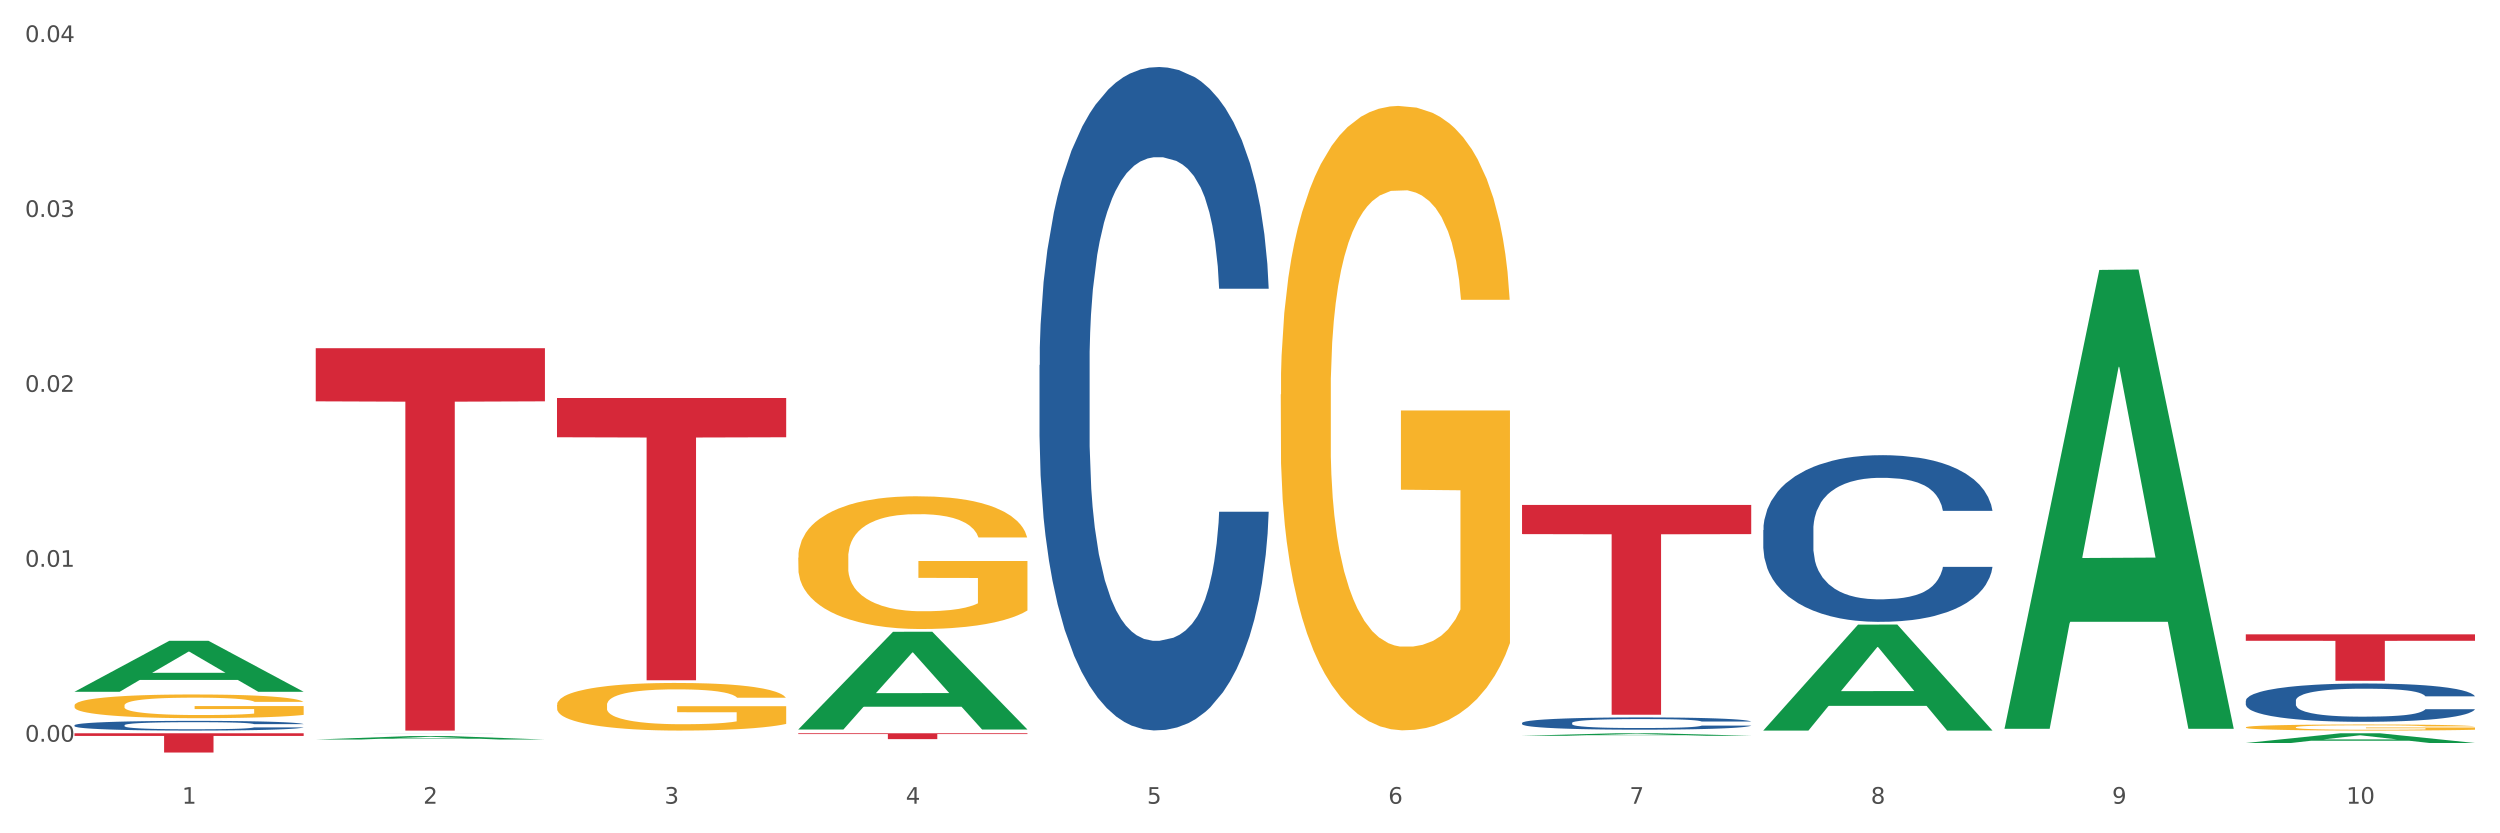 <?xml version="1.0" encoding="utf-8" standalone="no"?>
<!DOCTYPE svg PUBLIC "-//W3C//DTD SVG 1.1//EN"
  "http://www.w3.org/Graphics/SVG/1.1/DTD/svg11.dtd">
<svg xmlns:xlink="http://www.w3.org/1999/xlink" width="1080pt" height="360pt" viewBox="0 0 1080 360" xmlns="http://www.w3.org/2000/svg" version="1.1">
 <rect x="0" y="0" width="1080" height="360" fill="#333333" stroke="none"/>
 <defs>
  <style type="text/css">*{stroke-linejoin: round; stroke-linecap: butt}</style>
 </defs>
 <g id="figure_1">
  <g id="patch_1">
   <path d="M 0 360 
L 1080 360 
L 1080 0 
L 0 0 
z
" style="fill: #ffffff; stroke: #ffffff; stroke-linejoin: miter"/>
  </g>
  <g id="axes_1">
   <g id="matplotlib.axis_1">
    <g id="xtick_1">
     <g id="text_1">
      <!-- 1 -->
      <g style="fill: #4d4d4d" transform="translate(78.627 347.204) scale(0.096 -0.096)">
       <defs>
        <path id="DejaVuSans-31" d="M 794 531 
L 1825 531 
L 1825 4091 
L 703 3866 
L 703 4441 
L 1819 4666 
L 2450 4666 
L 2450 531 
L 3481 531 
L 3481 0 
L 794 0 
L 794 531 
z
" transform="scale(0.016)"/>
       </defs>
       <use xlink:href="#DejaVuSans-31"/>
      </g>
     </g>
    </g>
    <g id="xtick_2">
     <g id="text_2">
      <!-- 2 -->
      <g style="fill: #4d4d4d" transform="translate(182.851 347.204) scale(0.096 -0.096)">
       <defs>
        <path id="DejaVuSans-32" d="M 1228 531 
L 3431 531 
L 3431 0 
L 469 0 
L 469 531 
Q 828 903 1448 1529 
Q 2069 2156 2228 2338 
Q 2531 2678 2651 2914 
Q 2772 3150 2772 3378 
Q 2772 3750 2511 3984 
Q 2250 4219 1831 4219 
Q 1534 4219 1204 4116 
Q 875 4013 500 3803 
L 500 4441 
Q 881 4594 1212 4672 
Q 1544 4750 1819 4750 
Q 2544 4750 2975 4387 
Q 3406 4025 3406 3419 
Q 3406 3131 3298 2873 
Q 3191 2616 2906 2266 
Q 2828 2175 2409 1742 
Q 1991 1309 1228 531 
z
" transform="scale(0.016)"/>
       </defs>
       <use xlink:href="#DejaVuSans-32"/>
      </g>
     </g>
    </g>
    <g id="xtick_3">
     <g id="text_3">
      <!-- 3 -->
      <g style="fill: #4d4d4d" transform="translate(287.074 347.204) scale(0.096 -0.096)">
       <defs>
        <path id="DejaVuSans-33" d="M 2597 2516 
Q 3050 2419 3304 2112 
Q 3559 1806 3559 1356 
Q 3559 666 3084 287 
Q 2609 -91 1734 -91 
Q 1441 -91 1130 -33 
Q 819 25 488 141 
L 488 750 
Q 750 597 1062 519 
Q 1375 441 1716 441 
Q 2309 441 2620 675 
Q 2931 909 2931 1356 
Q 2931 1769 2642 2001 
Q 2353 2234 1838 2234 
L 1294 2234 
L 1294 2753 
L 1863 2753 
Q 2328 2753 2575 2939 
Q 2822 3125 2822 3475 
Q 2822 3834 2567 4026 
Q 2313 4219 1838 4219 
Q 1578 4219 1281 4162 
Q 984 4106 628 3988 
L 628 4550 
Q 988 4650 1302 4700 
Q 1616 4750 1894 4750 
Q 2613 4750 3031 4423 
Q 3450 4097 3450 3541 
Q 3450 3153 3228 2886 
Q 3006 2619 2597 2516 
z
" transform="scale(0.016)"/>
       </defs>
       <use xlink:href="#DejaVuSans-33"/>
      </g>
     </g>
    </g>
    <g id="xtick_4">
     <g id="text_4">
      <!-- 4 -->
      <g style="fill: #4d4d4d" transform="translate(391.298 347.204) scale(0.096 -0.096)">
       <defs>
        <path id="DejaVuSans-34" d="M 2419 4116 
L 825 1625 
L 2419 1625 
L 2419 4116 
z
M 2253 4666 
L 3047 4666 
L 3047 1625 
L 3713 1625 
L 3713 1100 
L 3047 1100 
L 3047 0 
L 2419 0 
L 2419 1100 
L 313 1100 
L 313 1709 
L 2253 4666 
z
" transform="scale(0.016)"/>
       </defs>
       <use xlink:href="#DejaVuSans-34"/>
      </g>
     </g>
    </g>
    <g id="xtick_5">
     <g id="text_5">
      <!-- 5 -->
      <g style="fill: #4d4d4d" transform="translate(495.522 347.204) scale(0.096 -0.096)">
       <defs>
        <path id="DejaVuSans-35" d="M 691 4666 
L 3169 4666 
L 3169 4134 
L 1269 4134 
L 1269 2991 
Q 1406 3038 1543 3061 
Q 1681 3084 1819 3084 
Q 2600 3084 3056 2656 
Q 3513 2228 3513 1497 
Q 3513 744 3044 326 
Q 2575 -91 1722 -91 
Q 1428 -91 1123 -41 
Q 819 9 494 109 
L 494 744 
Q 775 591 1075 516 
Q 1375 441 1709 441 
Q 2250 441 2565 725 
Q 2881 1009 2881 1497 
Q 2881 1984 2565 2268 
Q 2250 2553 1709 2553 
Q 1456 2553 1204 2497 
Q 953 2441 691 2322 
L 691 4666 
z
" transform="scale(0.016)"/>
       </defs>
       <use xlink:href="#DejaVuSans-35"/>
      </g>
     </g>
    </g>
    <g id="xtick_6">
     <g id="text_6">
      <!-- 6 -->
      <g style="fill: #4d4d4d" transform="translate(599.745 347.204) scale(0.096 -0.096)">
       <defs>
        <path id="DejaVuSans-36" d="M 2113 2584 
Q 1688 2584 1439 2293 
Q 1191 2003 1191 1497 
Q 1191 994 1439 701 
Q 1688 409 2113 409 
Q 2538 409 2786 701 
Q 3034 994 3034 1497 
Q 3034 2003 2786 2293 
Q 2538 2584 2113 2584 
z
M 3366 4563 
L 3366 3988 
Q 3128 4100 2886 4159 
Q 2644 4219 2406 4219 
Q 1781 4219 1451 3797 
Q 1122 3375 1075 2522 
Q 1259 2794 1537 2939 
Q 1816 3084 2150 3084 
Q 2853 3084 3261 2657 
Q 3669 2231 3669 1497 
Q 3669 778 3244 343 
Q 2819 -91 2113 -91 
Q 1303 -91 875 529 
Q 447 1150 447 2328 
Q 447 3434 972 4092 
Q 1497 4750 2381 4750 
Q 2619 4750 2861 4703 
Q 3103 4656 3366 4563 
z
" transform="scale(0.016)"/>
       </defs>
       <use xlink:href="#DejaVuSans-36"/>
      </g>
     </g>
    </g>
    <g id="xtick_7">
     <g id="text_7">
      <!-- 7 -->
      <g style="fill: #4d4d4d" transform="translate(703.969 347.204) scale(0.096 -0.096)">
       <defs>
        <path id="DejaVuSans-37" d="M 525 4666 
L 3525 4666 
L 3525 4397 
L 1831 0 
L 1172 0 
L 2766 4134 
L 525 4134 
L 525 4666 
z
" transform="scale(0.016)"/>
       </defs>
       <use xlink:href="#DejaVuSans-37"/>
      </g>
     </g>
    </g>
    <g id="xtick_8">
     <g id="text_8">
      <!-- 8 -->
      <g style="fill: #4d4d4d" transform="translate(808.193 347.204) scale(0.096 -0.096)">
       <defs>
        <path id="DejaVuSans-38" d="M 2034 2216 
Q 1584 2216 1326 1975 
Q 1069 1734 1069 1313 
Q 1069 891 1326 650 
Q 1584 409 2034 409 
Q 2484 409 2743 651 
Q 3003 894 3003 1313 
Q 3003 1734 2745 1975 
Q 2488 2216 2034 2216 
z
M 1403 2484 
Q 997 2584 770 2862 
Q 544 3141 544 3541 
Q 544 4100 942 4425 
Q 1341 4750 2034 4750 
Q 2731 4750 3128 4425 
Q 3525 4100 3525 3541 
Q 3525 3141 3298 2862 
Q 3072 2584 2669 2484 
Q 3125 2378 3379 2068 
Q 3634 1759 3634 1313 
Q 3634 634 3220 271 
Q 2806 -91 2034 -91 
Q 1263 -91 848 271 
Q 434 634 434 1313 
Q 434 1759 690 2068 
Q 947 2378 1403 2484 
z
M 1172 3481 
Q 1172 3119 1398 2916 
Q 1625 2713 2034 2713 
Q 2441 2713 2670 2916 
Q 2900 3119 2900 3481 
Q 2900 3844 2670 4047 
Q 2441 4250 2034 4250 
Q 1625 4250 1398 4047 
Q 1172 3844 1172 3481 
z
" transform="scale(0.016)"/>
       </defs>
       <use xlink:href="#DejaVuSans-38"/>
      </g>
     </g>
    </g>
    <g id="xtick_9">
     <g id="text_9">
      <!-- 9 -->
      <g style="fill: #4d4d4d" transform="translate(912.416 347.204) scale(0.096 -0.096)">
       <defs>
        <path id="DejaVuSans-39" d="M 703 97 
L 703 672 
Q 941 559 1184 500 
Q 1428 441 1663 441 
Q 2288 441 2617 861 
Q 2947 1281 2994 2138 
Q 2813 1869 2534 1725 
Q 2256 1581 1919 1581 
Q 1219 1581 811 2004 
Q 403 2428 403 3163 
Q 403 3881 828 4315 
Q 1253 4750 1959 4750 
Q 2769 4750 3195 4129 
Q 3622 3509 3622 2328 
Q 3622 1225 3098 567 
Q 2575 -91 1691 -91 
Q 1453 -91 1209 -44 
Q 966 3 703 97 
z
M 1959 2075 
Q 2384 2075 2632 2365 
Q 2881 2656 2881 3163 
Q 2881 3666 2632 3958 
Q 2384 4250 1959 4250 
Q 1534 4250 1286 3958 
Q 1038 3666 1038 3163 
Q 1038 2656 1286 2365 
Q 1534 2075 1959 2075 
z
" transform="scale(0.016)"/>
       </defs>
       <use xlink:href="#DejaVuSans-39"/>
      </g>
     </g>
    </g>
    <g id="xtick_10">
     <g id="text_10">
      <!-- 10 -->
      <g style="fill: #4d4d4d" transform="translate(1013.586 347.204) scale(0.096 -0.096)">
       <defs>
        <path id="DejaVuSans-30" d="M 2034 4250 
Q 1547 4250 1301 3770 
Q 1056 3291 1056 2328 
Q 1056 1369 1301 889 
Q 1547 409 2034 409 
Q 2525 409 2770 889 
Q 3016 1369 3016 2328 
Q 3016 3291 2770 3770 
Q 2525 4250 2034 4250 
z
M 2034 4750 
Q 2819 4750 3233 4129 
Q 3647 3509 3647 2328 
Q 3647 1150 3233 529 
Q 2819 -91 2034 -91 
Q 1250 -91 836 529 
Q 422 1150 422 2328 
Q 422 3509 836 4129 
Q 1250 4750 2034 4750 
z
" transform="scale(0.016)"/>
       </defs>
       <use xlink:href="#DejaVuSans-31"/>
       <use xlink:href="#DejaVuSans-30" transform="translate(63.623 0)"/>
      </g>
     </g>
    </g>
    <g id="xtick_11"/>
    <g id="xtick_12"/>
    <g id="xtick_13"/>
    <g id="xtick_14"/>
    <g id="xtick_15"/>
    <g id="xtick_16"/>
    <g id="xtick_17"/>
    <g id="xtick_18"/>
    <g id="xtick_19"/>
   </g>
   <g id="matplotlib.axis_2">
    <g id="ytick_1">
     <g id="text_11">
      <!-- 0.00 -->
      <g style="fill: #4d4d4d" transform="translate(10.8 320.41) scale(0.096 -0.096)">
       <defs>
        <path id="DejaVuSans-2e" d="M 684 794 
L 1344 794 
L 1344 0 
L 684 0 
L 684 794 
z
" transform="scale(0.016)"/>
       </defs>
       <use xlink:href="#DejaVuSans-30"/>
       <use xlink:href="#DejaVuSans-2e" transform="translate(63.623 0)"/>
       <use xlink:href="#DejaVuSans-30" transform="translate(95.41 0)"/>
       <use xlink:href="#DejaVuSans-30" transform="translate(159.033 0)"/>
      </g>
     </g>
    </g>
    <g id="ytick_2">
     <g id="text_12">
      <!-- 0.01 -->
      <g style="fill: #4d4d4d" transform="translate(10.8 244.845) scale(0.096 -0.096)">
       <use xlink:href="#DejaVuSans-30"/>
       <use xlink:href="#DejaVuSans-2e" transform="translate(63.623 0)"/>
       <use xlink:href="#DejaVuSans-30" transform="translate(95.41 0)"/>
       <use xlink:href="#DejaVuSans-31" transform="translate(159.033 0)"/>
      </g>
     </g>
    </g>
    <g id="ytick_3">
     <g id="text_13">
      <!-- 0.02 -->
      <g style="fill: #4d4d4d" transform="translate(10.8 169.279) scale(0.096 -0.096)">
       <use xlink:href="#DejaVuSans-30"/>
       <use xlink:href="#DejaVuSans-2e" transform="translate(63.623 0)"/>
       <use xlink:href="#DejaVuSans-30" transform="translate(95.41 0)"/>
       <use xlink:href="#DejaVuSans-32" transform="translate(159.033 0)"/>
      </g>
     </g>
    </g>
    <g id="ytick_4">
     <g id="text_14">
      <!-- 0.03 -->
      <g style="fill: #4d4d4d" transform="translate(10.8 93.714) scale(0.096 -0.096)">
       <use xlink:href="#DejaVuSans-30"/>
       <use xlink:href="#DejaVuSans-2e" transform="translate(63.623 0)"/>
       <use xlink:href="#DejaVuSans-30" transform="translate(95.41 0)"/>
       <use xlink:href="#DejaVuSans-33" transform="translate(159.033 0)"/>
      </g>
     </g>
    </g>
    <g id="ytick_5">
     <g id="text_15">
      <!-- 0.04 -->
      <g style="fill: #4d4d4d" transform="translate(10.8 18.149) scale(0.096 -0.096)">
       <use xlink:href="#DejaVuSans-30"/>
       <use xlink:href="#DejaVuSans-2e" transform="translate(63.623 0)"/>
       <use xlink:href="#DejaVuSans-30" transform="translate(95.41 0)"/>
       <use xlink:href="#DejaVuSans-34" transform="translate(159.033 0)"/>
      </g>
     </g>
    </g>
    <g id="ytick_6"/>
    <g id="ytick_7"/>
    <g id="ytick_8"/>
    <g id="ytick_9"/>
   </g>
   <g id="PolyCollection_1">
    <path d="M 32.175 298.819 
L 32.277 298.799 
L 73.107 276.839 
L 90.051 276.819 
L 131.187 298.861 
L 111.589 298.861 
L 102.709 293.728 
L 60.552 293.728 
L 60.246 293.811 
L 51.671 298.861 
L 32.175 298.861 
L 32.175 298.819 
L 65.86 290.665 
L 97.401 290.644 
L 81.783 281.517 
L 81.579 281.475 
L 81.375 281.538 
L 65.758 290.644 
L 65.86 290.665 
L 32.175 298.819 
z
" clip-path="url(#p9b32206556)" style="fill: #109648"/>
    <path d="M 657.517 312.303 
L 657.634 312.298 
L 657.634 312.162 
L 657.985 311.979 
L 659.272 311.64 
L 660.911 311.383 
L 663.72 311.083 
L 665.241 310.957 
L 667.231 310.817 
L 671.327 310.589 
L 676.008 310.396 
L 679.285 310.289 
L 681.743 310.221 
L 687.244 310.1 
L 690.404 310.047 
L 693.681 310.003 
L 696.49 309.974 
L 701.171 309.94 
L 704.916 309.926 
L 709.247 309.921 
L 712.875 309.926 
L 717.673 309.945 
L 724.695 310.003 
L 727.387 310.037 
L 731.015 310.095 
L 734.76 310.173 
L 737.803 310.25 
L 741.314 310.362 
L 744.943 310.507 
L 748.454 310.691 
L 750.911 310.86 
L 752.901 311.039 
L 754.657 311.257 
L 755.944 311.494 
L 756.529 311.693 
L 735.112 311.693 
L 734.526 311.514 
L 733.356 311.32 
L 732.186 311.189 
L 730.898 311.083 
L 728.909 310.962 
L 727.153 310.884 
L 724.227 310.792 
L 721.535 310.734 
L 719.312 310.701 
L 716.62 310.671 
L 710.885 310.642 
L 706.789 310.642 
L 704.214 310.652 
L 701.054 310.676 
L 698.362 310.71 
L 695.202 310.768 
L 692.745 310.831 
L 690.287 310.914 
L 688.882 310.972 
L 686.776 311.078 
L 685.371 311.165 
L 683.499 311.315 
L 682.445 311.422 
L 680.573 311.698 
L 679.754 311.901 
L 679.402 312.041 
L 679.168 312.196 
L 679.168 312.952 
L 679.871 313.29 
L 680.456 313.436 
L 681.392 313.6 
L 683.148 313.813 
L 685.722 314.021 
L 688.414 314.171 
L 690.638 314.263 
L 692.745 314.331 
L 694.851 314.384 
L 697.426 314.433 
L 699.533 314.462 
L 702.693 314.491 
L 706.438 314.506 
L 709.364 314.506 
L 715.332 314.481 
L 718.024 314.457 
L 720.599 314.423 
L 723.408 314.37 
L 725.632 314.312 
L 726.919 314.268 
L 729.026 314.176 
L 730.664 314.079 
L 732.069 313.968 
L 733.005 313.871 
L 734.058 313.726 
L 734.877 313.562 
L 735.112 313.474 
L 756.529 313.474 
L 756.061 313.649 
L 755.242 313.818 
L 753.603 314.046 
L 752.316 314.176 
L 750.326 314.336 
L 748.22 314.472 
L 745.294 314.622 
L 742.602 314.733 
L 739.793 314.83 
L 736.75 314.917 
L 731.249 315.038 
L 729.26 315.072 
L 725.046 315.13 
L 721.769 315.164 
L 716.971 315.198 
L 712.055 315.217 
L 706.906 315.222 
L 702.341 315.212 
L 697.309 315.183 
L 694.149 315.154 
L 690.638 315.111 
L 686.542 315.043 
L 682.679 314.961 
L 679.051 314.864 
L 675.657 314.752 
L 672.497 314.627 
L 668.401 314.418 
L 665.358 314.215 
L 663.134 314.026 
L 661.613 313.866 
L 660.091 313.663 
L 659.272 313.523 
L 657.985 313.184 
L 657.517 312.869 
L 657.517 312.303 
z
" clip-path="url(#p9b32206556)" style="fill: #255c99"/>
    <path d="M 761.74 228.985 
L 761.857 228.92 
L 761.857 227.078 
L 762.208 224.579 
L 763.496 219.976 
L 765.134 216.49 
L 767.943 212.413 
L 769.465 210.703 
L 771.454 208.796 
L 775.551 205.705 
L 780.232 203.074 
L 783.509 201.627 
L 785.967 200.707 
L 791.467 199.063 
L 794.627 198.339 
L 797.904 197.747 
L 800.713 197.353 
L 805.395 196.892 
L 809.14 196.695 
L 813.47 196.629 
L 817.098 196.695 
L 821.897 196.958 
L 828.919 197.747 
L 831.611 198.208 
L 835.239 198.997 
L 838.984 200.049 
L 842.027 201.101 
L 845.538 202.614 
L 849.166 204.587 
L 852.677 207.086 
L 855.135 209.388 
L 857.125 211.821 
L 858.88 214.78 
L 860.168 218.003 
L 860.753 220.699 
L 839.335 220.699 
L 838.75 218.266 
L 837.58 215.635 
L 836.409 213.86 
L 835.122 212.413 
L 833.132 210.769 
L 831.377 209.717 
L 828.451 208.467 
L 825.759 207.678 
L 823.535 207.217 
L 820.843 206.823 
L 815.109 206.428 
L 811.012 206.428 
L 808.438 206.56 
L 805.278 206.889 
L 802.586 207.349 
L 799.426 208.138 
L 796.968 208.993 
L 794.51 210.111 
L 793.106 210.9 
L 790.999 212.347 
L 789.595 213.531 
L 787.722 215.57 
L 786.669 217.016 
L 784.796 220.765 
L 783.977 223.527 
L 783.626 225.434 
L 783.392 227.539 
L 783.392 237.798 
L 784.094 242.401 
L 784.679 244.374 
L 785.616 246.61 
L 787.371 249.504 
L 789.946 252.332 
L 792.638 254.371 
L 794.862 255.62 
L 796.968 256.541 
L 799.075 257.264 
L 801.65 257.922 
L 803.756 258.316 
L 806.916 258.711 
L 810.661 258.908 
L 813.587 258.908 
L 819.556 258.579 
L 822.248 258.251 
L 824.823 257.79 
L 827.632 257.067 
L 829.855 256.278 
L 831.143 255.686 
L 833.249 254.436 
L 834.888 253.121 
L 836.292 251.608 
L 837.229 250.293 
L 838.282 248.32 
L 839.101 246.084 
L 839.335 244.9 
L 860.753 244.9 
L 860.285 247.268 
L 859.465 249.57 
L 857.827 252.661 
L 856.539 254.436 
L 854.55 256.607 
L 852.443 258.448 
L 849.517 260.487 
L 846.825 261.999 
L 844.017 263.315 
L 840.974 264.498 
L 835.473 266.142 
L 833.483 266.603 
L 829.27 267.392 
L 825.993 267.852 
L 821.195 268.313 
L 816.279 268.576 
L 811.13 268.641 
L 806.565 268.51 
L 801.533 268.115 
L 798.373 267.721 
L 794.862 267.129 
L 790.765 266.208 
L 786.903 265.09 
L 783.275 263.775 
L 779.881 262.262 
L 776.721 260.552 
L 772.625 257.725 
L 769.582 254.962 
L 767.358 252.398 
L 765.837 250.227 
L 764.315 247.465 
L 763.496 245.558 
L 762.208 240.955 
L 761.74 236.68 
L 761.74 228.985 
z
" clip-path="url(#p9b32206556)" style="fill: #255c99"/>
    <path d="M 970.188 302.708 
L 970.305 302.693 
L 970.305 302.27 
L 970.656 301.695 
L 971.943 300.636 
L 973.582 299.835 
L 976.39 298.897 
L 977.912 298.504 
L 979.902 298.065 
L 983.998 297.354 
L 988.679 296.749 
L 991.956 296.417 
L 994.414 296.205 
L 999.915 295.827 
L 1003.075 295.66 
L 1006.352 295.524 
L 1009.161 295.434 
L 1013.842 295.328 
L 1017.587 295.282 
L 1021.917 295.267 
L 1025.546 295.282 
L 1030.344 295.343 
L 1037.366 295.524 
L 1040.058 295.63 
L 1043.686 295.812 
L 1047.431 296.054 
L 1050.474 296.296 
L 1053.985 296.644 
L 1057.613 297.097 
L 1061.125 297.672 
L 1063.582 298.201 
L 1065.572 298.761 
L 1067.327 299.442 
L 1068.615 300.183 
L 1069.2 300.803 
L 1047.782 300.803 
L 1047.197 300.243 
L 1046.027 299.638 
L 1044.857 299.23 
L 1043.569 298.897 
L 1041.58 298.519 
L 1039.824 298.277 
L 1036.898 297.99 
L 1034.206 297.808 
L 1031.983 297.702 
L 1029.291 297.611 
L 1023.556 297.521 
L 1019.46 297.521 
L 1016.885 297.551 
L 1013.725 297.627 
L 1011.033 297.732 
L 1007.873 297.914 
L 1005.415 298.111 
L 1002.958 298.368 
L 1001.553 298.549 
L 999.447 298.882 
L 998.042 299.154 
L 996.17 299.623 
L 995.116 299.956 
L 993.244 300.818 
L 992.424 301.453 
L 992.073 301.892 
L 991.839 302.376 
L 991.839 304.735 
L 992.541 305.794 
L 993.127 306.247 
L 994.063 306.762 
L 995.818 307.427 
L 998.393 308.077 
L 1001.085 308.546 
L 1003.309 308.834 
L 1005.415 309.045 
L 1007.522 309.212 
L 1010.097 309.363 
L 1012.203 309.454 
L 1015.363 309.544 
L 1019.109 309.59 
L 1022.035 309.59 
L 1028.003 309.514 
L 1030.695 309.439 
L 1033.27 309.333 
L 1036.079 309.166 
L 1038.303 308.985 
L 1039.59 308.849 
L 1041.697 308.561 
L 1043.335 308.259 
L 1044.739 307.911 
L 1045.676 307.609 
L 1046.729 307.155 
L 1047.548 306.641 
L 1047.782 306.368 
L 1069.2 306.368 
L 1068.732 306.913 
L 1067.913 307.442 
L 1066.274 308.153 
L 1064.987 308.561 
L 1062.997 309.06 
L 1060.89 309.484 
L 1057.965 309.953 
L 1055.273 310.301 
L 1052.464 310.603 
L 1049.421 310.875 
L 1043.92 311.253 
L 1041.931 311.359 
L 1037.717 311.541 
L 1034.44 311.647 
L 1029.642 311.753 
L 1024.726 311.813 
L 1019.577 311.828 
L 1015.012 311.798 
L 1009.98 311.707 
L 1006.82 311.616 
L 1003.309 311.48 
L 999.212 311.269 
L 995.35 311.012 
L 991.722 310.709 
L 988.328 310.361 
L 985.168 309.968 
L 981.072 309.318 
L 978.029 308.682 
L 975.805 308.093 
L 974.284 307.593 
L 972.762 306.958 
L 971.943 306.52 
L 970.656 305.461 
L 970.188 304.478 
L 970.188 302.708 
z
" clip-path="url(#p9b32206556)" style="fill: #255c99"/>
    <path d="M 32.175 313.3 
L 32.292 313.296 
L 32.292 313.189 
L 32.643 313.043 
L 33.931 312.775 
L 35.569 312.572 
L 38.378 312.334 
L 39.899 312.234 
L 41.889 312.123 
L 45.985 311.943 
L 50.667 311.79 
L 53.944 311.705 
L 56.401 311.652 
L 61.902 311.556 
L 65.062 311.514 
L 68.339 311.479 
L 71.148 311.456 
L 75.829 311.429 
L 79.575 311.418 
L 83.905 311.414 
L 87.533 311.418 
L 92.331 311.433 
L 99.354 311.479 
L 102.045 311.506 
L 105.674 311.552 
L 109.419 311.613 
L 112.462 311.675 
L 115.973 311.763 
L 119.601 311.878 
L 123.112 312.024 
L 125.57 312.158 
L 127.559 312.3 
L 129.315 312.472 
L 130.602 312.66 
L 131.187 312.817 
L 109.77 312.817 
L 109.185 312.675 
L 108.014 312.522 
L 106.844 312.418 
L 105.557 312.334 
L 103.567 312.238 
L 101.811 312.177 
L 98.886 312.104 
L 96.194 312.058 
L 93.97 312.031 
L 91.278 312.008 
L 85.543 311.985 
L 81.447 311.985 
L 78.872 311.993 
L 75.712 312.012 
L 73.021 312.039 
L 69.861 312.085 
L 67.403 312.135 
L 64.945 312.2 
L 63.541 312.246 
L 61.434 312.33 
L 60.03 312.399 
L 58.157 312.518 
L 57.104 312.602 
L 55.231 312.821 
L 54.412 312.982 
L 54.061 313.093 
L 53.827 313.216 
L 53.827 313.814 
L 54.529 314.082 
L 55.114 314.197 
L 56.05 314.327 
L 57.806 314.496 
L 60.381 314.661 
L 63.072 314.779 
L 65.296 314.852 
L 67.403 314.906 
L 69.509 314.948 
L 72.084 314.986 
L 74.191 315.009 
L 77.351 315.032 
L 81.096 315.044 
L 84.022 315.044 
L 89.991 315.025 
L 92.683 315.006 
L 95.257 314.979 
L 98.066 314.937 
L 100.29 314.891 
L 101.577 314.856 
L 103.684 314.783 
L 105.322 314.707 
L 106.727 314.618 
L 107.663 314.542 
L 108.717 314.427 
L 109.536 314.297 
L 109.77 314.228 
L 131.187 314.228 
L 130.719 314.366 
L 129.9 314.5 
L 128.262 314.68 
L 126.974 314.783 
L 124.985 314.91 
L 122.878 315.017 
L 119.952 315.136 
L 117.26 315.224 
L 114.451 315.301 
L 111.408 315.37 
L 105.908 315.466 
L 103.918 315.492 
L 99.705 315.538 
L 96.428 315.565 
L 91.629 315.592 
L 86.714 315.607 
L 81.564 315.611 
L 77 315.604 
L 71.967 315.581 
L 68.807 315.558 
L 65.296 315.523 
L 61.2 315.469 
L 57.338 315.404 
L 53.71 315.328 
L 50.316 315.239 
L 47.156 315.14 
L 43.059 314.975 
L 40.016 314.814 
L 37.793 314.664 
L 36.271 314.538 
L 34.75 314.377 
L 33.931 314.266 
L 32.643 313.998 
L 32.175 313.748 
L 32.175 313.3 
z
" clip-path="url(#p9b32206556)" style="fill: #255c99"/>
    <path d="M 32.175 316.763 
L 131.187 316.763 
L 131.187 317.921 
L 92.239 317.929 
L 92.239 325.101 
L 70.888 325.101 
L 70.888 317.929 
L 32.175 317.921 
L 32.175 316.77 
L 32.175 316.763 
z
" clip-path="url(#p9b32206556)" style="fill: #d62839"/>
    <path d="M 136.399 150.416 
L 235.411 150.416 
L 235.411 173.373 
L 196.463 173.528 
L 196.463 315.611 
L 175.112 315.611 
L 175.112 173.528 
L 136.399 173.373 
L 136.399 150.571 
L 136.399 150.416 
z
" clip-path="url(#p9b32206556)" style="fill: #d62839"/>
    <path d="M 240.622 171.948 
L 339.635 171.948 
L 339.635 188.893 
L 300.687 189.008 
L 300.687 293.884 
L 279.336 293.884 
L 279.336 189.008 
L 240.622 188.893 
L 240.622 172.062 
L 240.622 171.948 
z
" clip-path="url(#p9b32206556)" style="fill: #d62839"/>
    <path d="M 344.846 316.763 
L 443.858 316.763 
L 443.858 317.116 
L 404.91 317.118 
L 404.91 319.304 
L 383.559 319.304 
L 383.559 317.118 
L 344.846 317.116 
L 344.846 316.765 
L 344.846 316.763 
z
" clip-path="url(#p9b32206556)" style="fill: #d62839"/>
    <path d="M 657.517 218.136 
L 756.529 218.136 
L 756.529 230.731 
L 717.581 230.816 
L 717.581 308.77 
L 696.23 308.77 
L 696.23 230.816 
L 657.517 230.731 
L 657.517 218.221 
L 657.517 218.136 
z
" clip-path="url(#p9b32206556)" style="fill: #d62839"/>
    <path d="M 970.188 274.032 
L 1069.2 274.032 
L 1069.2 276.823 
L 1030.252 276.842 
L 1030.252 294.116 
L 1008.901 294.116 
L 1008.901 276.842 
L 970.188 276.823 
L 970.188 274.051 
L 970.188 274.032 
z
" clip-path="url(#p9b32206556)" style="fill: #d62839"/>
    <path d="M 449.069 157.723 
L 449.187 157.461 
L 449.187 150.132 
L 449.538 140.186 
L 450.825 121.864 
L 452.464 107.991 
L 455.272 91.763 
L 456.794 84.957 
L 458.783 77.367 
L 462.88 65.064 
L 467.561 54.594 
L 470.838 48.836 
L 473.296 45.172 
L 478.797 38.628 
L 481.957 35.749 
L 485.234 33.393 
L 488.042 31.822 
L 492.724 29.99 
L 496.469 29.205 
L 500.799 28.943 
L 504.427 29.205 
L 509.226 30.252 
L 516.248 33.393 
L 518.94 35.225 
L 522.568 38.366 
L 526.313 42.554 
L 529.356 46.742 
L 532.867 52.762 
L 536.495 60.615 
L 540.006 70.561 
L 542.464 79.722 
L 544.454 89.407 
L 546.209 101.186 
L 547.497 114.011 
L 548.082 124.743 
L 526.664 124.743 
L 526.079 115.058 
L 524.909 104.588 
L 523.738 97.521 
L 522.451 91.763 
L 520.461 85.219 
L 518.706 81.031 
L 515.78 76.058 
L 513.088 72.917 
L 510.864 71.085 
L 508.173 69.514 
L 502.438 67.944 
L 498.342 67.944 
L 495.767 68.467 
L 492.607 69.776 
L 489.915 71.608 
L 486.755 74.749 
L 484.297 78.152 
L 481.84 82.601 
L 480.435 85.742 
L 478.328 91.501 
L 476.924 96.212 
L 475.051 104.327 
L 473.998 110.085 
L 472.126 125.005 
L 471.306 135.998 
L 470.955 143.589 
L 470.721 151.965 
L 470.721 192.797 
L 471.423 211.12 
L 472.009 218.972 
L 472.945 227.872 
L 474.7 239.388 
L 477.275 250.644 
L 479.967 258.758 
L 482.191 263.731 
L 484.297 267.395 
L 486.404 270.275 
L 488.979 272.892 
L 491.085 274.463 
L 494.245 276.033 
L 497.991 276.818 
L 500.916 276.818 
L 506.885 275.51 
L 509.577 274.201 
L 512.152 272.369 
L 514.961 269.489 
L 517.184 266.348 
L 518.472 263.993 
L 520.578 259.02 
L 522.217 253.785 
L 523.621 247.764 
L 524.558 242.529 
L 525.611 234.677 
L 526.43 225.778 
L 526.664 221.066 
L 548.082 221.066 
L 547.614 230.489 
L 546.795 239.65 
L 545.156 251.952 
L 543.869 259.02 
L 541.879 267.657 
L 539.772 274.986 
L 536.846 283.1 
L 534.155 289.121 
L 531.346 294.355 
L 528.303 299.067 
L 522.802 305.611 
L 520.813 307.443 
L 516.599 310.584 
L 513.322 312.416 
L 508.524 314.248 
L 503.608 315.295 
L 498.459 315.557 
L 493.894 315.034 
L 488.862 313.463 
L 485.702 311.893 
L 482.191 309.537 
L 478.094 305.872 
L 474.232 301.423 
L 470.604 296.188 
L 467.21 290.168 
L 464.05 283.362 
L 459.954 272.107 
L 456.911 261.114 
L 454.687 250.905 
L 453.166 242.268 
L 451.644 231.274 
L 450.825 223.684 
L 449.538 205.361 
L 449.069 188.348 
L 449.069 157.723 
z
" clip-path="url(#p9b32206556)" style="fill: #255c99"/>
    <path d="M 136.399 316.816 
L 136.516 316.816 
L 136.516 316.816 
L 136.867 316.816 
L 138.154 316.815 
L 139.793 316.815 
L 142.602 316.815 
L 144.123 316.815 
L 146.113 316.814 
L 150.209 316.814 
L 154.89 316.814 
L 158.167 316.814 
L 160.625 316.814 
L 166.126 316.813 
L 169.286 316.813 
L 172.563 316.813 
L 175.372 316.813 
L 180.053 316.813 
L 183.798 316.813 
L 188.129 316.813 
L 191.757 316.813 
L 196.555 316.813 
L 203.577 316.813 
L 206.269 316.813 
L 209.897 316.813 
L 213.642 316.814 
L 216.685 316.814 
L 220.196 316.814 
L 223.824 316.814 
L 227.336 316.814 
L 229.793 316.814 
L 231.783 316.815 
L 233.538 316.815 
L 234.826 316.815 
L 235.411 316.815 
L 213.993 316.815 
L 213.408 316.815 
L 212.238 316.815 
L 211.068 316.815 
L 209.78 316.815 
L 207.791 316.815 
L 206.035 316.814 
L 203.109 316.814 
L 200.417 316.814 
L 198.194 316.814 
L 195.502 316.814 
L 189.767 316.814 
L 185.671 316.814 
L 183.096 316.814 
L 179.936 316.814 
L 177.244 316.814 
L 174.084 316.814 
L 171.626 316.814 
L 169.169 316.814 
L 167.764 316.815 
L 165.658 316.815 
L 164.253 316.815 
L 162.381 316.815 
L 161.327 316.815 
L 159.455 316.815 
L 158.635 316.816 
L 158.284 316.816 
L 158.05 316.816 
L 158.05 316.817 
L 158.752 316.817 
L 159.338 316.818 
L 160.274 316.818 
L 162.029 316.818 
L 164.604 316.818 
L 167.296 316.818 
L 169.52 316.819 
L 171.626 316.819 
L 173.733 316.819 
L 176.308 316.819 
L 178.415 316.819 
L 181.575 316.819 
L 185.32 316.819 
L 188.246 316.819 
L 194.214 316.819 
L 196.906 316.819 
L 199.481 316.819 
L 202.29 316.819 
L 204.514 316.819 
L 205.801 316.819 
L 207.908 316.818 
L 209.546 316.818 
L 210.951 316.818 
L 211.887 316.818 
L 212.94 316.818 
L 213.759 316.818 
L 213.993 316.818 
L 235.411 316.818 
L 234.943 316.818 
L 234.124 316.818 
L 232.485 316.818 
L 231.198 316.818 
L 229.208 316.819 
L 227.102 316.819 
L 224.176 316.819 
L 221.484 316.819 
L 218.675 316.819 
L 215.632 316.819 
L 210.131 316.819 
L 208.142 316.82 
L 203.928 316.82 
L 200.651 316.82 
L 195.853 316.82 
L 190.937 316.82 
L 185.788 316.82 
L 181.223 316.82 
L 176.191 316.82 
L 173.031 316.82 
L 169.52 316.82 
L 165.424 316.819 
L 161.561 316.819 
L 157.933 316.819 
L 154.539 316.819 
L 151.379 316.819 
L 147.283 316.819 
L 144.24 316.818 
L 142.016 316.818 
L 140.495 316.818 
L 138.973 316.818 
L 138.154 316.818 
L 136.867 316.817 
L 136.399 316.817 
L 136.399 316.816 
z
" clip-path="url(#p9b32206556)" style="fill: #255c99"/>
    <path d="M 970.188 314.196 
L 970.304 314.193 
L 970.304 314.107 
L 970.538 314.032 
L 971.707 313.852 
L 973.461 313.703 
L 974.747 313.624 
L 976.032 313.559 
L 977.552 313.494 
L 979.422 313.427 
L 982.813 313.328 
L 984.917 313.278 
L 987.488 313.225 
L 992.164 313.148 
L 995.554 313.104 
L 999.061 313.068 
L 1004.789 313.025 
L 1008.53 313.006 
L 1012.505 312.992 
L 1017.297 312.982 
L 1020.921 312.979 
L 1028.87 312.987 
L 1035.65 313.008 
L 1038.923 313.025 
L 1043.132 313.054 
L 1045.353 313.073 
L 1048.977 313.112 
L 1052.717 313.162 
L 1055.289 313.205 
L 1059.147 313.287 
L 1062.069 313.369 
L 1064.758 313.47 
L 1066.161 313.539 
L 1067.213 313.604 
L 1068.148 313.679 
L 1069.083 313.797 
L 1048.041 313.797 
L 1047.223 313.713 
L 1045.937 313.633 
L 1044.067 313.556 
L 1042.43 313.508 
L 1039.625 313.448 
L 1037.053 313.41 
L 1034.364 313.381 
L 1031.091 313.357 
L 1028.52 313.345 
L 1024.896 313.335 
L 1017.765 313.338 
L 1012.972 313.357 
L 1009.699 313.381 
L 1007.595 313.402 
L 1005.724 313.427 
L 1003.62 313.46 
L 1001.165 313.511 
L 999.412 313.556 
L 997.659 313.614 
L 996.256 313.672 
L 994.97 313.739 
L 993.918 313.811 
L 993.1 313.886 
L 992.398 313.977 
L 991.814 314.128 
L 991.814 314.458 
L 992.047 314.532 
L 992.632 314.631 
L 993.333 314.705 
L 994.502 314.794 
L 995.554 314.854 
L 997.542 314.941 
L 999.763 315.013 
L 1001.516 315.058 
L 1003.27 315.097 
L 1006.309 315.15 
L 1009.699 315.193 
L 1012.621 315.219 
L 1016.596 315.244 
L 1019.285 315.253 
L 1021.623 315.258 
L 1027.351 315.258 
L 1031.442 315.251 
L 1036.001 315.234 
L 1039.508 315.212 
L 1042.43 315.186 
L 1045.704 315.143 
L 1047.808 315.102 
L 1047.808 314.599 
L 1022.09 314.597 
L 1022.09 314.263 
L 1069.2 314.263 
L 1069.2 315.244 
L 1067.213 315.294 
L 1064.992 315.34 
L 1062.654 315.381 
L 1059.147 315.431 
L 1054.938 315.479 
L 1051.198 315.513 
L 1047.223 315.542 
L 1042.547 315.568 
L 1036.469 315.592 
L 1032.728 315.602 
L 1028.052 315.609 
L 1022.558 315.611 
L 1017.765 315.606 
L 1013.089 315.594 
L 1008.179 315.573 
L 1003.387 315.542 
L 999.763 315.51 
L 996.139 315.472 
L 992.281 315.421 
L 989.242 315.373 
L 986.904 315.33 
L 984.332 315.275 
L 981.527 315.203 
L 979.422 315.138 
L 977.552 315.07 
L 975.565 314.984 
L 974.162 314.909 
L 972.759 314.816 
L 971.941 314.746 
L 971.006 314.638 
L 970.304 314.486 
L 970.188 314.196 
z
" clip-path="url(#p9b32206556)" style="fill: #f7b32b"/>
    <path d="M 553.293 170.409 
L 553.41 170.163 
L 553.41 161.294 
L 553.644 153.657 
L 554.813 135.18 
L 556.566 119.906 
L 557.852 111.776 
L 559.138 105.124 
L 560.658 98.472 
L 562.528 91.574 
L 565.918 81.474 
L 568.022 76.3 
L 570.594 70.88 
L 575.27 62.997 
L 578.66 58.562 
L 582.167 54.867 
L 587.895 50.432 
L 591.636 48.462 
L 595.61 46.983 
L 600.403 45.998 
L 604.027 45.752 
L 611.976 46.491 
L 618.756 48.708 
L 622.029 50.432 
L 626.237 53.389 
L 628.458 55.36 
L 632.082 59.301 
L 635.823 64.475 
L 638.395 68.909 
L 642.252 77.286 
L 645.175 85.662 
L 647.863 96.009 
L 649.266 103.153 
L 650.318 109.805 
L 651.253 117.442 
L 652.189 129.514 
L 631.147 129.514 
L 630.329 120.891 
L 629.043 112.761 
L 627.173 104.878 
L 625.536 99.951 
L 622.73 93.792 
L 620.159 89.85 
L 617.47 86.894 
L 614.197 84.43 
L 611.625 83.198 
L 608.001 82.213 
L 600.87 82.459 
L 596.078 84.43 
L 592.805 86.894 
L 590.7 89.111 
L 588.83 91.574 
L 586.726 95.023 
L 584.271 100.197 
L 582.518 104.878 
L 580.764 110.79 
L 579.361 116.703 
L 578.075 123.601 
L 577.023 130.992 
L 576.205 138.629 
L 575.504 147.991 
L 574.919 163.511 
L 574.919 197.263 
L 575.153 204.9 
L 575.737 215 
L 576.439 222.638 
L 577.608 231.753 
L 578.66 237.912 
L 580.647 246.781 
L 582.868 254.172 
L 584.622 258.852 
L 586.375 262.794 
L 589.415 268.214 
L 592.805 272.649 
L 595.727 275.359 
L 599.702 277.822 
L 602.39 278.808 
L 604.728 279.3 
L 610.456 279.3 
L 614.548 278.561 
L 619.107 276.837 
L 622.613 274.619 
L 625.536 271.91 
L 628.809 267.475 
L 630.913 263.287 
L 630.913 211.798 
L 605.196 211.551 
L 605.196 177.308 
L 652.306 177.308 
L 652.306 277.822 
L 650.318 282.996 
L 648.097 287.677 
L 645.759 291.865 
L 642.252 297.038 
L 638.044 301.965 
L 634.303 305.414 
L 630.329 308.371 
L 625.653 311.081 
L 619.574 313.544 
L 615.833 314.53 
L 611.158 315.269 
L 605.663 315.515 
L 600.87 315.022 
L 596.195 313.791 
L 591.285 311.573 
L 586.492 308.371 
L 582.868 305.168 
L 579.244 301.226 
L 575.387 296.053 
L 572.347 291.126 
L 570.009 286.691 
L 567.438 281.025 
L 564.632 273.634 
L 562.528 266.982 
L 560.658 260.084 
L 558.67 251.215 
L 557.268 243.578 
L 555.865 233.97 
L 555.047 226.826 
L 554.111 215.74 
L 553.41 200.219 
L 553.293 170.409 
z
" clip-path="url(#p9b32206556)" style="fill: #f7b32b"/>
    <path d="M 344.846 240.89 
L 344.963 240.837 
L 344.963 238.951 
L 345.197 237.328 
L 346.366 233.399 
L 348.119 230.151 
L 349.405 228.423 
L 350.691 227.008 
L 352.21 225.594 
L 354.081 224.127 
L 357.471 221.98 
L 359.575 220.88 
L 362.147 219.727 
L 366.823 218.051 
L 370.213 217.108 
L 373.72 216.322 
L 379.448 215.379 
L 383.188 214.96 
L 387.163 214.646 
L 391.956 214.437 
L 395.579 214.384 
L 403.529 214.541 
L 410.309 215.013 
L 413.582 215.379 
L 417.79 216.008 
L 420.011 216.427 
L 423.635 217.265 
L 427.376 218.365 
L 429.947 219.308 
L 433.805 221.089 
L 436.728 222.87 
L 439.416 225.07 
L 440.819 226.589 
L 441.871 228.004 
L 442.806 229.627 
L 443.741 232.194 
L 422.7 232.194 
L 421.882 230.361 
L 420.596 228.632 
L 418.725 226.956 
L 417.089 225.908 
L 414.283 224.599 
L 411.711 223.761 
L 409.023 223.132 
L 405.75 222.608 
L 403.178 222.346 
L 399.554 222.137 
L 392.423 222.189 
L 387.63 222.608 
L 384.357 223.132 
L 382.253 223.603 
L 380.383 224.127 
L 378.279 224.861 
L 375.824 225.961 
L 374.07 226.956 
L 372.317 228.213 
L 370.914 229.47 
L 369.628 230.937 
L 368.576 232.508 
L 367.758 234.132 
L 367.056 236.123 
L 366.472 239.423 
L 366.472 246.599 
L 366.706 248.223 
L 367.29 250.371 
L 367.992 251.995 
L 369.161 253.933 
L 370.213 255.242 
L 372.2 257.128 
L 374.421 258.699 
L 376.174 259.695 
L 377.928 260.533 
L 380.967 261.685 
L 384.357 262.628 
L 387.28 263.204 
L 391.254 263.728 
L 393.943 263.938 
L 396.281 264.042 
L 402.009 264.042 
L 406.1 263.885 
L 410.659 263.519 
L 414.166 263.047 
L 417.089 262.471 
L 420.362 261.528 
L 422.466 260.638 
L 422.466 249.69 
L 396.748 249.637 
L 396.748 242.356 
L 443.858 242.356 
L 443.858 263.728 
L 441.871 264.828 
L 439.65 265.823 
L 437.312 266.714 
L 433.805 267.814 
L 429.597 268.862 
L 425.856 269.595 
L 421.882 270.224 
L 417.206 270.8 
L 411.127 271.324 
L 407.386 271.533 
L 402.71 271.69 
L 397.216 271.743 
L 392.423 271.638 
L 387.747 271.376 
L 382.838 270.905 
L 378.045 270.224 
L 374.421 269.543 
L 370.797 268.704 
L 366.94 267.604 
L 363.9 266.557 
L 361.562 265.614 
L 358.99 264.409 
L 356.185 262.838 
L 354.081 261.423 
L 352.21 259.957 
L 350.223 258.071 
L 348.82 256.447 
L 347.418 254.404 
L 346.599 252.885 
L 345.664 250.528 
L 344.963 247.228 
L 344.846 240.89 
z
" clip-path="url(#p9b32206556)" style="fill: #f7b32b"/>
    <path d="M 240.622 304.544 
L 240.739 304.525 
L 240.739 303.848 
L 240.973 303.266 
L 242.142 301.857 
L 243.895 300.692 
L 245.181 300.071 
L 246.467 299.564 
L 247.987 299.057 
L 249.857 298.531 
L 253.247 297.76 
L 255.351 297.366 
L 257.923 296.952 
L 262.599 296.351 
L 265.989 296.013 
L 269.496 295.731 
L 275.224 295.393 
L 278.965 295.242 
L 282.939 295.13 
L 287.732 295.054 
L 291.356 295.036 
L 299.305 295.092 
L 306.085 295.261 
L 309.358 295.393 
L 313.566 295.618 
L 315.788 295.768 
L 319.411 296.069 
L 323.152 296.464 
L 325.724 296.802 
L 329.581 297.441 
L 332.504 298.08 
L 335.193 298.869 
L 336.595 299.414 
L 337.647 299.921 
L 338.583 300.504 
L 339.518 301.424 
L 318.476 301.424 
L 317.658 300.767 
L 316.372 300.147 
L 314.502 299.545 
L 312.865 299.169 
L 310.06 298.7 
L 307.488 298.399 
L 304.799 298.174 
L 301.526 297.986 
L 298.954 297.892 
L 295.33 297.817 
L 288.2 297.835 
L 283.407 297.986 
L 280.134 298.174 
L 278.03 298.343 
L 276.159 298.531 
L 274.055 298.794 
L 271.6 299.188 
L 269.847 299.545 
L 268.093 299.996 
L 266.69 300.447 
L 265.405 300.973 
L 264.352 301.537 
L 263.534 302.12 
L 262.833 302.834 
L 262.248 304.017 
L 262.248 306.592 
L 262.482 307.174 
L 263.067 307.945 
L 263.768 308.527 
L 264.937 309.222 
L 265.989 309.692 
L 267.976 310.369 
L 270.197 310.932 
L 271.951 311.289 
L 273.704 311.59 
L 276.744 312.003 
L 280.134 312.342 
L 283.056 312.548 
L 287.031 312.736 
L 289.719 312.811 
L 292.057 312.849 
L 297.785 312.849 
L 301.877 312.793 
L 306.436 312.661 
L 309.943 312.492 
L 312.865 312.285 
L 316.138 311.947 
L 318.242 311.628 
L 318.242 307.7 
L 292.525 307.682 
L 292.525 305.07 
L 339.635 305.07 
L 339.635 312.736 
L 337.647 313.131 
L 335.426 313.488 
L 333.088 313.807 
L 329.581 314.202 
L 325.373 314.578 
L 321.632 314.841 
L 317.658 315.066 
L 312.982 315.273 
L 306.903 315.461 
L 303.163 315.536 
L 298.487 315.592 
L 292.992 315.611 
L 288.2 315.574 
L 283.524 315.48 
L 278.614 315.311 
L 273.821 315.066 
L 270.197 314.822 
L 266.574 314.521 
L 262.716 314.127 
L 259.677 313.751 
L 257.339 313.413 
L 254.767 312.981 
L 251.961 312.417 
L 249.857 311.91 
L 247.987 311.383 
L 246 310.707 
L 244.597 310.124 
L 243.194 309.392 
L 242.376 308.847 
L 241.441 308.001 
L 240.739 306.817 
L 240.622 304.544 
z
" clip-path="url(#p9b32206556)" style="fill: #f7b32b"/>
    <path d="M 970.188 320.97 
L 970.29 320.966 
L 1011.12 316.766 
L 1028.064 316.763 
L 1069.2 320.978 
L 1049.602 320.978 
L 1040.721 319.996 
L 998.564 319.996 
L 998.258 320.012 
L 989.684 320.978 
L 970.188 320.978 
L 970.188 320.97 
L 1003.872 319.41 
L 1035.413 319.406 
L 1019.796 317.661 
L 1019.592 317.653 
L 1019.388 317.665 
L 1003.77 319.406 
L 1003.872 319.41 
L 970.188 320.97 
z
" clip-path="url(#p9b32206556)" style="fill: #109648"/>
    <path d="M 865.964 314.461 
L 866.066 314.275 
L 906.896 116.609 
L 923.84 116.423 
L 964.976 314.834 
L 945.378 314.834 
L 936.498 268.631 
L 894.341 268.631 
L 894.034 269.376 
L 885.46 314.834 
L 865.964 314.834 
L 865.964 314.461 
L 899.649 241.059 
L 931.19 240.872 
L 915.572 158.714 
L 915.368 158.341 
L 915.164 158.9 
L 899.547 240.872 
L 899.649 241.059 
L 865.964 314.461 
z
" clip-path="url(#p9b32206556)" style="fill: #109648"/>
    <path d="M 761.74 315.525 
L 761.842 315.482 
L 802.672 269.836 
L 819.617 269.793 
L 860.753 315.611 
L 841.154 315.611 
L 832.274 304.942 
L 790.117 304.942 
L 789.811 305.114 
L 781.237 315.611 
L 761.74 315.611 
L 761.74 315.525 
L 795.425 298.575 
L 826.966 298.531 
L 811.349 279.559 
L 811.144 279.473 
L 810.94 279.602 
L 795.323 298.531 
L 795.425 298.575 
L 761.74 315.525 
z
" clip-path="url(#p9b32206556)" style="fill: #109648"/>
    <path d="M 657.517 317.854 
L 657.619 317.853 
L 698.449 316.764 
L 715.393 316.763 
L 756.529 317.856 
L 736.931 317.856 
L 728.05 317.602 
L 685.893 317.602 
L 685.587 317.606 
L 677.013 317.856 
L 657.517 317.856 
L 657.517 317.854 
L 691.201 317.45 
L 722.742 317.449 
L 707.125 316.996 
L 706.921 316.994 
L 706.717 316.997 
L 691.099 317.449 
L 691.201 317.45 
L 657.517 317.854 
z
" clip-path="url(#p9b32206556)" style="fill: #109648"/>
    <path d="M 344.846 315.079 
L 344.948 315.04 
L 385.778 272.934 
L 402.722 272.894 
L 443.858 315.159 
L 424.26 315.159 
L 415.379 305.317 
L 373.223 305.317 
L 372.916 305.475 
L 364.342 315.159 
L 344.846 315.159 
L 344.846 315.079 
L 378.53 299.443 
L 410.072 299.404 
L 394.454 281.902 
L 394.25 281.823 
L 394.046 281.942 
L 378.428 299.404 
L 378.53 299.443 
L 344.846 315.079 
z
" clip-path="url(#p9b32206556)" style="fill: #109648"/>
    <path d="M 136.399 319.478 
L 136.501 319.476 
L 177.331 317.972 
L 194.275 317.971 
L 235.411 319.481 
L 215.813 319.481 
L 206.932 319.129 
L 164.775 319.129 
L 164.469 319.135 
L 155.895 319.481 
L 136.399 319.481 
L 136.399 319.478 
L 170.083 318.919 
L 201.624 318.918 
L 186.007 318.293 
L 185.803 318.29 
L 185.599 318.294 
L 169.981 318.918 
L 170.083 318.919 
L 136.399 319.478 
z
" clip-path="url(#p9b32206556)" style="fill: #109648"/>
    <path d="M 32.175 304.749 
L 32.292 304.739 
L 32.292 304.402 
L 32.526 304.112 
L 33.695 303.41 
L 35.448 302.83 
L 36.734 302.521 
L 38.02 302.268 
L 39.54 302.015 
L 41.41 301.753 
L 44.8 301.369 
L 46.904 301.173 
L 49.476 300.967 
L 54.152 300.667 
L 57.542 300.499 
L 61.049 300.358 
L 66.777 300.19 
L 70.517 300.115 
L 74.492 300.059 
L 79.285 300.021 
L 82.909 300.012 
L 90.858 300.04 
L 97.638 300.124 
L 100.911 300.19 
L 105.119 300.302 
L 107.34 300.377 
L 110.964 300.527 
L 114.705 300.723 
L 117.277 300.892 
L 121.134 301.21 
L 124.057 301.528 
L 126.745 301.922 
L 128.148 302.193 
L 129.2 302.446 
L 130.135 302.736 
L 131.071 303.195 
L 110.029 303.195 
L 109.211 302.867 
L 107.925 302.558 
L 106.054 302.259 
L 104.418 302.071 
L 101.612 301.837 
L 99.041 301.688 
L 96.352 301.575 
L 93.079 301.482 
L 90.507 301.435 
L 86.883 301.397 
L 79.752 301.407 
L 74.96 301.482 
L 71.686 301.575 
L 69.582 301.66 
L 67.712 301.753 
L 65.608 301.884 
L 63.153 302.081 
L 61.399 302.259 
L 59.646 302.483 
L 58.243 302.708 
L 56.957 302.97 
L 55.905 303.251 
L 55.087 303.541 
L 54.386 303.897 
L 53.801 304.487 
L 53.801 305.769 
L 54.035 306.059 
L 54.619 306.443 
L 55.321 306.733 
L 56.49 307.08 
L 57.542 307.314 
L 59.529 307.651 
L 61.75 307.932 
L 63.504 308.11 
L 65.257 308.259 
L 68.296 308.465 
L 71.686 308.634 
L 74.609 308.737 
L 78.583 308.83 
L 81.272 308.868 
L 83.61 308.887 
L 89.338 308.887 
L 93.429 308.859 
L 97.988 308.793 
L 101.495 308.709 
L 104.418 308.606 
L 107.691 308.437 
L 109.795 308.278 
L 109.795 306.322 
L 84.078 306.312 
L 84.078 305.011 
L 131.187 305.011 
L 131.187 308.83 
L 129.2 309.027 
L 126.979 309.205 
L 124.641 309.364 
L 121.134 309.561 
L 116.926 309.748 
L 113.185 309.879 
L 109.211 309.991 
L 104.535 310.094 
L 98.456 310.188 
L 94.715 310.225 
L 90.039 310.253 
L 84.545 310.263 
L 79.752 310.244 
L 75.076 310.197 
L 70.167 310.113 
L 65.374 309.991 
L 61.75 309.87 
L 58.126 309.72 
L 54.269 309.523 
L 51.229 309.336 
L 48.891 309.167 
L 46.32 308.952 
L 43.514 308.671 
L 41.41 308.419 
L 39.54 308.156 
L 37.552 307.819 
L 36.15 307.529 
L 34.747 307.164 
L 33.928 306.893 
L 32.993 306.471 
L 32.292 305.882 
L 32.175 304.749 
z
" clip-path="url(#p9b32206556)" style="fill: #f7b32b"/>
   </g>
  </g>
 </g>
 <defs>
  <clipPath id="p9b32206556">
   <rect x="32.175" y="14.135" width="1037.025" height="325.774"/>
  </clipPath>
 </defs>
</svg>
